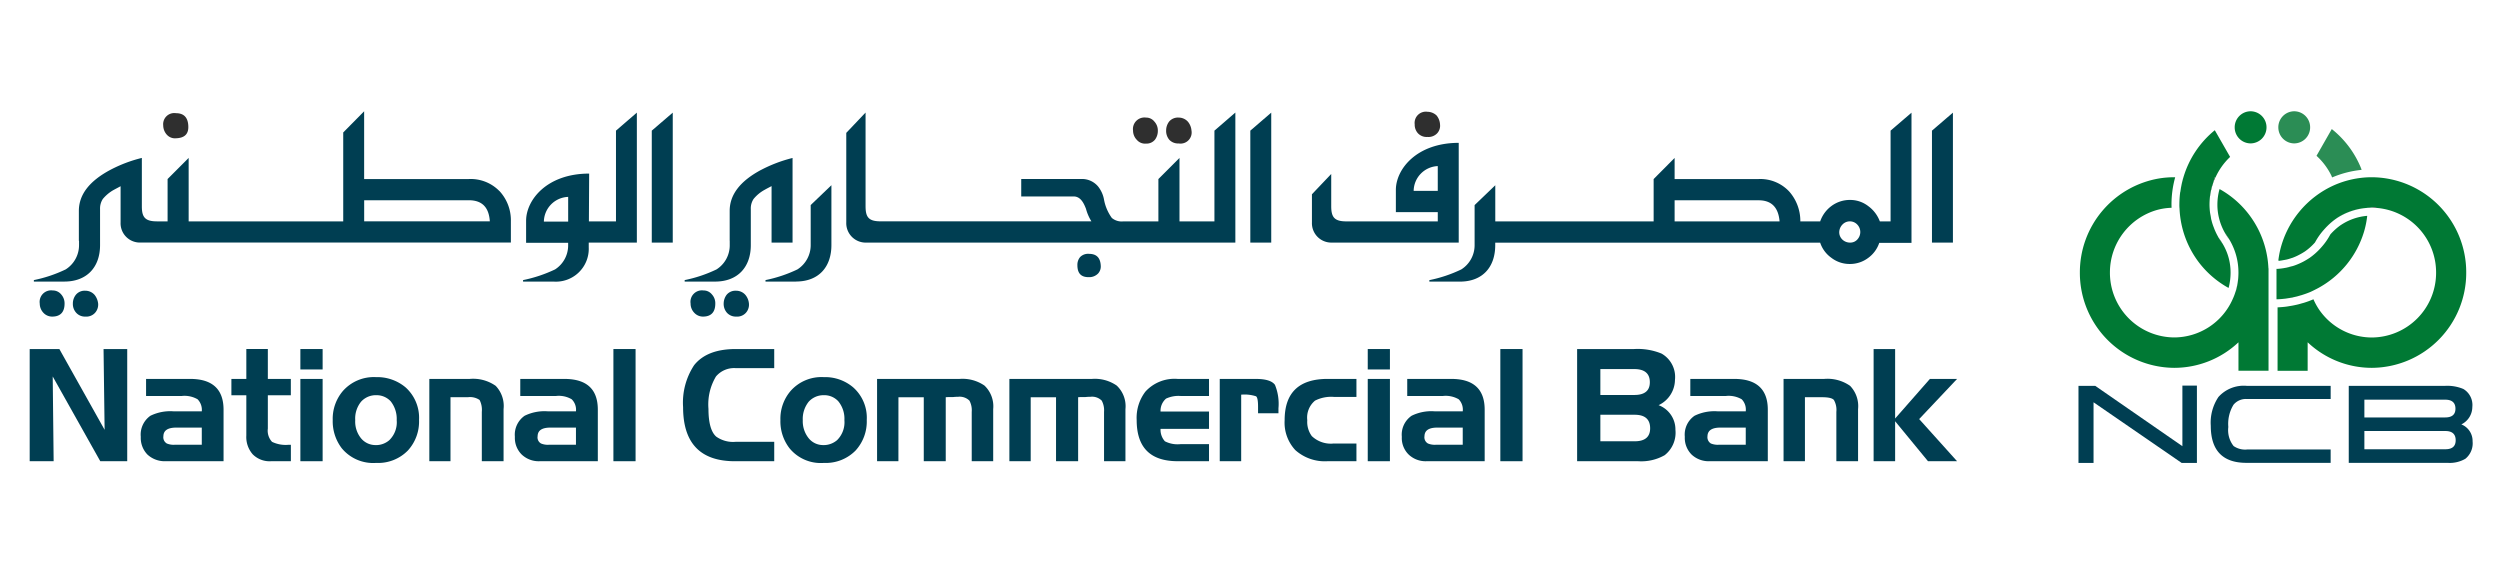 <svg xmlns="http://www.w3.org/2000/svg" width="337" height="78" viewBox="0 0 337 78">
  <g id="Group_1166" data-name="Group 1166" transform="translate(-2078 -503)">
    <rect id="Rectangle_1099" data-name="Rectangle 1099" width="337" height="78" transform="translate(2078 503)" fill="none"/>
    <g id="Artwork_24" data-name="Artwork 24" transform="translate(2082 518)">
      <g id="Group_160" data-name="Group 160">
        <g id="Group_159" data-name="Group 159">
          <path id="Path_7004" data-name="Path 7004" d="M3904.282-320.316a2.154,2.154,0,0,1-2.145,2.166,2.154,2.154,0,0,1-2.142-2.166,2.154,2.154,0,0,1,2.142-2.164,2.154,2.154,0,0,1,2.145,2.164" transform="translate(-3596.876 322.48)" fill="#2b8d55"/>
          <path id="Path_7005" data-name="Path 7005" d="M3875.279-263.962a8.732,8.732,0,0,0-.526-.773,7.1,7.1,0,0,0,.446.68.878.878,0,0,0,.08.094" transform="translate(-3578.816 281.166)" fill="#2f2f2f"/>
          <path id="Path_7006" data-name="Path 7006" d="M3853.113-278.407v.023c0,.153,0,.3.008.456h0c-.01-.156-.012-.316-.012-.479" transform="translate(-3563.334 290.948)" fill="#2f2f2f"/>
          <path id="Path_7007" data-name="Path 7007" d="M3867.373-284.86c0,.01,0,.018,0,.025a8.9,8.9,0,0,1,.366-2.513l.023-.036a.026.026,0,0,1-.023-.008,8.888,8.888,0,0,0-.367,2.532" transform="translate(-3573.537 297.376)" fill="#2f2f2f"/>
          <path id="Path_7008" data-name="Path 7008" d="M3879.726-243.451a.166.166,0,0,0,.017.008,8.741,8.741,0,0,0,.373-2.535c0-.011,0-.015,0-.026a8.815,8.815,0,0,1-.368,2.513.4.4,0,0,1-.017.04" transform="translate(-3582.375 267.765)" fill="#2f2f2f"/>
          <path id="Path_7009" data-name="Path 7009" d="M3869.824-266.332a9.154,9.154,0,0,0,.471.959,9.616,9.616,0,0,1-.471-.959" transform="translate(-3575.29 282.308)" fill="#2f2f2f"/>
          <path id="Path_7010" data-name="Path 7010" d="M3867.6-274.6c.024.162.061.328.09.5-.029-.171-.066-.337-.09-.5" transform="translate(-3573.696 288.222)" fill="#2f2f2f"/>
          <path id="Path_7011" data-name="Path 7011" d="M3868.273-270.933a7.594,7.594,0,0,0,.338,1.049,7.66,7.66,0,0,1-.338-1.049" transform="translate(-3574.18 285.6)" fill="#2f2f2f"/>
          <path id="Path_7012" data-name="Path 7012" d="M3853.113-278.38v.015c0,.138,0,.277.008.411v.046h0c-.01-.156-.012-.315-.012-.471" transform="translate(-3563.334 290.928)" fill="#2f2f2f"/>
          <path id="Path_7013" data-name="Path 7013" d="M3853.5-284.295c0-.02,0-.044.01-.06-.005.016-.005.04-.01.06" transform="translate(-3563.614 295.203)" fill="#2f2f2f"/>
          <path id="Path_7014" data-name="Path 7014" d="M3872.135-261.93c-.009-.015-.015-.026-.024-.041a5.911,5.911,0,0,0-.453-.673l-.037-.055-.021-.036c.149.259.315.509.483.746a.682.682,0,0,1,.052.058" transform="translate(-3576.561 279.734)" fill="#2f2f2f"/>
          <path id="Path_7015" data-name="Path 7015" d="M3867.741-287.473a8.813,8.813,0,0,0-.367,2.531.1.1,0,0,0,0,.021,8.678,8.678,0,0,1,.331-2.343l.069-.241a.108.108,0,0,0-.011.04c-.01,0-.016,0-.023-.008" transform="translate(-3573.537 297.457)" fill="#2f2f2f"/>
          <path id="Path_7016" data-name="Path 7016" d="M3826.967-275.8l-.017-.008a7.272,7.272,0,0,1-.38,1,8.647,8.647,0,0,1-7.891,5.176,8.72,8.72,0,0,1-8.662-8.755,8.754,8.754,0,0,1,6.362-8.432,8.375,8.375,0,0,1,1.946-.29c0-.147-.01-.3-.01-.452a13.8,13.8,0,0,1,.5-3.665c-.043,0-.087,0-.132,0a12.323,12.323,0,0,0-2.08.171,12.832,12.832,0,0,0-10.638,12.672,12.8,12.8,0,0,0,12.718,12.85,12.622,12.622,0,0,0,8.661-3.444v3.838h4.053v-13.8h-.014a12.88,12.88,0,0,0-4.307-9.079,12.738,12.738,0,0,0-2.281-1.616,7.754,7.754,0,0,0-.291,2.08,7.465,7.465,0,0,0,.219,1.833,7.7,7.7,0,0,0,.818,2.034,9.163,9.163,0,0,1,.523.774,8.709,8.709,0,0,1,1.026,2.447,8.791,8.791,0,0,1,.252,2.085c0,.011,0,.016,0,.024s0,.015,0,.025a8.76,8.76,0,0,1-.373,2.536" transform="translate(-3529.599 300.118)" fill="#007934"/>
          <path id="Path_7017" data-name="Path 7017" d="M3879.726-243.451a.166.166,0,0,0,.017.008,8.741,8.741,0,0,0,.373-2.535c0-.011,0-.015,0-.026a8.815,8.815,0,0,1-.368,2.513.4.4,0,0,1-.017.04" transform="translate(-3582.375 267.765)" fill="#2f2f2f"/>
          <path id="Path_7018" data-name="Path 7018" d="M3867.373-278.327a9.5,9.5,0,0,0,.064,1.061,9.329,9.329,0,0,1-.064-1.061" transform="translate(-3573.537 290.89)" fill="#2f2f2f"/>
          <path id="Path_7019" data-name="Path 7019" d="M3867.377-278.418v0Z" transform="translate(-3573.539 290.959)" fill="#2f2f2f"/>
          <path id="Path_7020" data-name="Path 7020" d="M3869.464-267.248c.033.091.069.173.1.261-.034-.088-.07-.17-.1-.261" transform="translate(-3575.032 282.964)" fill="#2f2f2f"/>
          <path id="Path_7021" data-name="Path 7021" d="M3853.141-276.723a.145.145,0,0,0,0,.046.078.078,0,0,0,0,.025Z" transform="translate(-3563.354 289.743)" fill="#2f2f2f"/>
          <path id="Path_7022" data-name="Path 7022" d="M3853.113-282.512v.008a12.571,12.571,0,0,1,.112-1.64,12.967,12.967,0,0,0-.112,1.632" transform="translate(-3563.334 295.052)" fill="#2f2f2f"/>
          <path id="Path_7023" data-name="Path 7023" d="M3853.54-289.2a12.7,12.7,0,0,1,.331-1.665l.073-.261c-.007.024-.017.048-.025.077a12.231,12.231,0,0,0-.379,1.849" transform="translate(-3563.64 300.046)" fill="#2f2f2f"/>
          <path id="Path_7024" data-name="Path 7024" d="M3868.015-272.3c0-.009,0-.009,0-.016-.049-.172-.066-.354-.1-.528.032.173.049.353.1.525,0,.008.007.01.007.019" transform="translate(-3573.922 286.968)" fill="#2f2f2f"/>
          <path id="Path_7025" data-name="Path 7025" d="M3868.786-290.172a7.966,7.966,0,0,1,.385-1.016l-.089-.046Z" transform="translate(-3574.547 300.124)" fill="#2f2f2f"/>
          <path id="Path_7026" data-name="Path 7026" d="M3871.515-262.894a.187.187,0,0,1-.034-.064.2.2,0,0,0,.016.039Z" transform="translate(-3576.475 279.895)" fill="#2f2f2f"/>
          <path id="Path_7027" data-name="Path 7027" d="M3903.444-248.484a2.842,2.842,0,0,1-.336.067,2.842,2.842,0,0,0,.336-.067" transform="translate(-3599.103 269.539)" fill="#2f2f2f"/>
          <path id="Path_7028" data-name="Path 7028" d="M3899.623-247.8l.016,0-.016,0" transform="translate(-3596.61 269.052)" fill="#2f2f2f"/>
          <path id="Path_7029" data-name="Path 7029" d="M3910.987-251.193c-.1.048-.2.1-.3.148.107-.049.2-.1.3-.148" transform="translate(-3604.523 271.477)" fill="#2f2f2f"/>
          <path id="Path_7030" data-name="Path 7030" d="M3914.255-252.831a.59.59,0,0,1,.11-.063v0a.009.009,0,0,0-.008,0,1.117,1.117,0,0,0-.1.063" transform="translate(-3607.078 272.697)" fill="#2f2f2f"/>
          <path id="Path_7031" data-name="Path 7031" d="M3931.708-276.765h0a8.614,8.614,0,0,0-4.265,1.447v.007s0-.006.008-.007a8.627,8.627,0,0,1,4.257-1.447" transform="translate(-3616.514 289.773)" fill="#2f2f2f"/>
          <path id="Path_7032" data-name="Path 7032" d="M3899.823-233.616c.349-.015.7-.048,1.041-.089-.341.041-.691.074-1.041.089" transform="translate(-3596.752 258.965)" fill="#2f2f2f"/>
          <path id="Path_7033" data-name="Path 7033" d="M3907.3-249.51c-.079.031-.162.053-.241.083.079-.031.162-.053.241-.083" transform="translate(-3601.933 270.273)" fill="#2f2f2f"/>
          <path id="Path_7034" data-name="Path 7034" d="M3905.343-234.351c-.225.055-.458.092-.694.13.186-.029.382-.057.56-.09a1.069,1.069,0,0,0,.135-.04" transform="translate(-3600.206 259.427)" fill="#2f2f2f"/>
          <path id="Path_7035" data-name="Path 7035" d="M3910.2-235.341c.093-.031.189-.048.281-.082-.091.034-.187.051-.281.082" transform="translate(-3604.176 260.195)" fill="#2f2f2f"/>
          <path id="Path_7036" data-name="Path 7036" d="M3908.7-250.672c-.26.121-.513.234-.79.331.276-.1.529-.21.79-.331" transform="translate(-3602.539 271.104)" fill="#2f2f2f"/>
          <path id="Path_7037" data-name="Path 7037" d="M3907.09-234.91c.3-.061.594-.142.885-.223-.291.081-.583.16-.885.223" transform="translate(-3601.952 259.987)" fill="#2f2f2f"/>
          <path id="Path_7038" data-name="Path 7038" d="M3912.465-252.661c-.232.148-.472.289-.712.417.24-.129.48-.269.712-.417" transform="translate(-3605.288 272.527)" fill="#2f2f2f"/>
          <path id="Path_7039" data-name="Path 7039" d="M3903.48-233.84c.109-.018.222-.034.332-.054-.11.019-.223.035-.332.054" transform="translate(-3599.369 259.1)" fill="#2f2f2f"/>
          <path id="Path_7040" data-name="Path 7040" d="M3900.678-248.247a7.5,7.5,0,0,1-.966.125,8.141,8.141,0,0,0,.966-.125" transform="translate(-3596.673 269.369)" fill="#2f2f2f"/>
          <path id="Path_7041" data-name="Path 7041" d="M3904.518-249.056c.191-.049.375-.1.562-.162q-.387.118-.788.209c.076-.02.149-.027.226-.047" transform="translate(-3599.95 270.064)" fill="#2f2f2f"/>
          <path id="Path_7042" data-name="Path 7042" d="M3941.981-276.768h-.005c-.062.008-.117.021-.18.025l.326-.026h-.14" transform="translate(-3626.782 289.776)" fill="#2f2f2f"/>
          <path id="Path_7043" data-name="Path 7043" d="M3931.447-276.653a8.537,8.537,0,0,0-4.024,1.415v.007l-.008.008a.08.08,0,0,0,.015-.015,8.607,8.607,0,0,1,4.017-1.415" transform="translate(-3616.494 289.693)" fill="#2f2f2f"/>
          <path id="Path_7044" data-name="Path 7044" d="M3922-268.478c.221-.248.446-.463.663-.667a8.975,8.975,0,0,0-.663.667" transform="translate(-3612.617 284.321)" fill="#2f2f2f"/>
          <path id="Path_7045" data-name="Path 7045" d="M3912.336-291.226c-.344,0-.689.011-1.022.04a12.752,12.752,0,0,0-3.945.981,12.89,12.89,0,0,0-7.458,9.08c-.078.376-.138.754-.185,1.141l.036-.01.064.031c.189-.019.389-.05.605-.093.1-.015.2-.033.287-.053.047-.009.1-.017.148-.028l.057-.015c.165-.04.329-.092.533-.158.052-.023.106-.033.171-.053.217-.082.449-.177.7-.3.084-.043.17-.086.253-.132a7.051,7.051,0,0,0,.616-.356c.028-.017.063-.041.086-.053l.023-.015a7.562,7.562,0,0,0,1.367-1.222,9.024,9.024,0,0,1,1.179-1.687l.011-.01.081-.1a.382.382,0,0,1,.044-.041,9.129,9.129,0,0,1,.663-.668,8.075,8.075,0,0,1,.879-.706l.008-.008v-.006a8.535,8.535,0,0,1,4.024-1.416c.009,0,.025-.006.041-.008h.02c.063,0,.121-.016.18-.024h.145l.963-.083-.016.1a8.72,8.72,0,0,1,8.1,8.718,8.715,8.715,0,0,1-8.66,8.755,8.632,8.632,0,0,1-7.164-3.839,9.088,9.088,0,0,1-.711-1.313,11.735,11.735,0,0,1-1.229.456c-.074.023-.145.043-.218.064l-.09.021c-.315.1-.631.18-.957.246-.25.055-.5.1-.746.136l-.1.018c-.084.015-.171.03-.265.042-.375.053-.754.08-1.1.1h-.062l-.034,0h-.033v8.555h4.056v-3.84a12.592,12.592,0,0,0,8.659,3.445,12.8,12.8,0,0,0,12.716-12.849,12.8,12.8,0,0,0-12.716-12.844" transform="translate(-3596.609 300.119)" fill="#007934"/>
          <path id="Path_7046" data-name="Path 7046" d="M3853.236-305.233c-.006.016-.006.041-.01.06a12.572,12.572,0,0,0-.11,1.641c0,.156,0,.315.011.471h0l.008.071a12.872,12.872,0,0,0,2.68,7.37,12.865,12.865,0,0,0,3.925,3.352l.041-.123a8.1,8.1,0,0,0,.236-1.878v-.106a7.688,7.688,0,0,0-.221-1.8,7.545,7.545,0,0,0-.881-2.1c-.013-.024-.036-.038-.049-.058-.172-.241-.336-.487-.485-.746l-.018-.025a.141.141,0,0,1-.016-.039,9.028,9.028,0,0,1-.471-.959c-.036-.089-.07-.17-.1-.262a7.358,7.358,0,0,1-.339-1.048c0-.009,0-.011-.007-.019-.047-.172-.063-.351-.095-.524s-.068-.339-.091-.5a9.365,9.365,0,0,1-.066-1.06c0-.008,0-.015,0-.027s0-.011,0-.021a8.885,8.885,0,0,1,.37-2.531c.007.008.012.008.023.008a.123.123,0,0,1,.012-.04l.3-1.061.089.046a8.855,8.855,0,0,1,1.982-2.787l-2.064-3.6a12.9,12.9,0,0,0-4.237,6.377l-.073.261a12.778,12.778,0,0,0-.331,1.665" transform="translate(-3563.335 316.081)" fill="#007934"/>
          <path id="Path_7047" data-name="Path 7047" d="M3920.086-307.788c.036.081.065.172.1.254a13.565,13.565,0,0,1,3.979-1.022c-.027-.071-.049-.138-.071-.21a12.983,12.983,0,0,0-3.952-5.29l-2.059,3.606a8.866,8.866,0,0,1,2,2.662" transform="translate(-3609.818 316.453)" fill="#2b8d55"/>
          <path id="Path_7048" data-name="Path 7048" d="M3907.75-271.671a8.045,8.045,0,0,0-1.4,1.258,8.659,8.659,0,0,1-1.184,1.7,8.846,8.846,0,0,1-1.659,1.493v0a.75.75,0,0,0-.1.063c-.234.148-.472.289-.713.417-.1.049-.2.1-.3.149-.259.121-.515.234-.79.332-.079.03-.161.054-.24.082-.188.058-.373.113-.563.162-.076.018-.151.027-.227.047a2.8,2.8,0,0,1-.336.067,7.636,7.636,0,0,1-.966.127l-.026,0h-.011a1.253,1.253,0,0,0-.144.006v4.1c.048-.008.1,0,.144-.008l.068,0c.348-.015.7-.048,1.041-.089.112-.018.223-.034.332-.054.235-.038.47-.075.7-.13.3-.06.594-.141.884-.223.094-.03.191-.048.281-.082.395-.125.781-.262,1.151-.42.332-.152.654-.317.973-.484a12.849,12.849,0,0,0,6.239-7.67,12.018,12.018,0,0,0,.417-2.093,7.481,7.481,0,0,0-3.552,1.241" transform="translate(-3596.22 287.016)" fill="#007934"/>
          <path id="Path_7049" data-name="Path 7049" d="M3905.08-249.216c-.259.079-.521.147-.788.209.077-.02.148-.028.226-.047.192-.049.374-.1.562-.162" transform="translate(-3599.95 270.063)" fill="#2f2f2f"/>
          <path id="Path_7050" data-name="Path 7050" d="M3899.65-247.8l-.025,0,.025,0" transform="translate(-3596.611 269.053)" fill="#2f2f2f"/>
          <path id="Path_7051" data-name="Path 7051" d="M3905.208-234.313a1.014,1.014,0,0,0,.136-.04c-.226.055-.461.092-.7.131.183-.03.38-.057.56-.091" transform="translate(-3600.205 259.429)" fill="#2f2f2f"/>
          <path id="Path_7052" data-name="Path 7052" d="M3921.607-266.76l-.081.1-.011.01c.043-.05.09-.105.137-.151a.282.282,0,0,0-.045.041" transform="translate(-3612.273 282.644)" fill="#2f2f2f"/>
          <path id="Path_7053" data-name="Path 7053" d="M3924.325-270.924a8.942,8.942,0,0,1,.88-.707,7.747,7.747,0,0,0-.88.707" transform="translate(-3614.283 286.1)" fill="#2f2f2f"/>
          <path id="Path_7054" data-name="Path 7054" d="M3943.891-276.964l.016-.1-.96.083c.125-.007.251-.018.386-.018.185,0,.372.02.558.031" transform="translate(-3627.606 289.984)" fill="#2f2f2f"/>
          <path id="Path_7055" data-name="Path 7055" d="M3941.624-276.68a.382.382,0,0,1-.039.008c.015,0,.039-.008.06-.008Z" transform="translate(-3626.631 289.712)" fill="#2f2f2f"/>
          <path id="Path_7056" data-name="Path 7056" d="M3883.616-320.316a2.157,2.157,0,0,1-2.144,2.166,2.153,2.153,0,0,1-2.144-2.166,2.153,2.153,0,0,1,2.144-2.164,2.156,2.156,0,0,1,2.144,2.164" transform="translate(-3582.091 322.48)" fill="#007934"/>
          <path id="Path_7057" data-name="Path 7057" d="M3807.35-182.093h-2.031v-10.388h2.261l11.746,8.131v-8.165h1.958v10.422h-2.055l-11.879-8.176Z" transform="translate(-3529.14 229.496)" fill="#003e52"/>
          <path id="Path_7058" data-name="Path 7058" d="M3884.156-192.395v1.773h-11.269a2.17,2.17,0,0,0-1.827.77,4.934,4.934,0,0,0-.7,3,3.442,3.442,0,0,0,.712,2.568,2.717,2.717,0,0,0,1.813.466h11.269v1.8H3872.8q-4.8,0-4.806-5a6.2,6.2,0,0,1,1.033-3.879,4.582,4.582,0,0,1,3.825-1.5Z" transform="translate(-3573.982 229.41)" fill="#003e52"/>
          <path id="Path_7059" data-name="Path 7059" d="M3946.687-182.018h-13.33v-10.377h12.971a5.55,5.55,0,0,1,2.476.419,2.513,2.513,0,0,1,1.21,2.439,2.624,2.624,0,0,1-1.48,2.336,2.4,2.4,0,0,1,1.516,2.283,2.68,2.68,0,0,1-.972,2.349,4.169,4.169,0,0,1-2.392.551m-.332-8.516h-10.891v2.395h10.891q1.386,0,1.386-1.182c0-.8-.462-1.213-1.386-1.213m-10.891,4.227v2.456h10.917c.93,0,1.39-.4,1.39-1.214s-.46-1.243-1.39-1.243Z" transform="translate(-3620.745 229.41)" fill="#003e52"/>
          <path id="Path_7060" data-name="Path 7060" d="M3337.062-244.332c1.058,0,1.618.577,1.661,1.731.053,1.077-.5,1.613-1.661,1.65a1.47,1.47,0,0,1-1.246-.494,1.885,1.885,0,0,1-.475-1.236,1.5,1.5,0,0,1,1.72-1.652" transform="translate(-3317.339 244.59)" fill="#2f2f2f"/>
          <path id="Path_7061" data-name="Path 7061" d="M3470.437-199.5a1.426,1.426,0,0,1,1.139.528,1.751,1.751,0,0,1,.462,1.238c0,1.135-.541,1.735-1.6,1.756a1.594,1.594,0,0,1-1.222-.5,1.781,1.781,0,0,1-.509-1.258,1.546,1.546,0,0,1,1.731-1.765" transform="translate(-3379.616 223.654)" fill="#003e52"/>
          <path id="Path_7062" data-name="Path 7062" d="M3478.772-199.434a1.632,1.632,0,0,1,1.231.564,2.111,2.111,0,0,1,.479,1.195,1.636,1.636,0,0,1-.41,1.214,1.584,1.584,0,0,1-1.3.513,1.614,1.614,0,0,1-1.254-.513,1.81,1.81,0,0,1-.445-1.214,2,2,0,0,1,.408-1.222,1.54,1.54,0,0,1,1.29-.536" transform="translate(-3383.523 223.624)" fill="#003e52"/>
          <path id="Path_7063" data-name="Path 7063" d="M3582.351-243.22a1.409,1.409,0,0,1,1.128.539,1.771,1.771,0,0,1,.464,1.22,1.964,1.964,0,0,1-.383,1.214,1.457,1.457,0,0,1-1.209.533,1.447,1.447,0,0,1-1.231-.494,1.786,1.786,0,0,1-.519-1.253,1.554,1.554,0,0,1,1.75-1.759" transform="translate(-3431.866 244.071)" fill="#2f2f2f"/>
          <path id="Path_7064" data-name="Path 7064" d="M3590.673-243.22a1.665,1.665,0,0,1,1.23.554,2.123,2.123,0,0,1,.481,1.173,1.5,1.5,0,0,1-1.711,1.761,1.642,1.642,0,0,1-1.263-.481,1.848,1.848,0,0,1-.44-1.28,1.952,1.952,0,0,1,.421-1.212,1.553,1.553,0,0,1,1.283-.515" transform="translate(-3435.774 244.071)" fill="#2f2f2f"/>
          <path id="Path_7065" data-name="Path 7065" d="M3653.541-244.69a1.832,1.832,0,0,1,1.229.491,2.08,2.08,0,0,1,.472,1.214,1.492,1.492,0,0,1-.389,1.2,1.621,1.621,0,0,1-1.312.489,1.6,1.6,0,0,1-1.271-.489,1.712,1.712,0,0,1-.442-1.2,1.519,1.519,0,0,1,1.714-1.706" transform="translate(-3465.126 244.757)" fill="#2f2f2f"/>
          <path id="Path_7066" data-name="Path 7066" d="M3637.157-230.481v2.986h5.649v1.25h-12.314c-1.652,0-2.049-.59-2.049-2.064v-4.326l-2.6,2.733v3.791a2.614,2.614,0,0,0,2.609,2.725h17.178v-13.446c-5.674,0-8.474,3.549-8.474,6.351m5.649.12h-3.249a3.392,3.392,0,0,1,3.249-3.338Z" transform="translate(-3452.994 241.088)" fill="#003e52"/>
          <path id="Path_7067" data-name="Path 7067" d="M3785.466-244.472v17.522h-2.825v-15.094Z" transform="translate(-3526.212 244.656)" fill="#003e52"/>
          <path id="Path_7068" data-name="Path 7068" d="M3717.712-242.045v12.233h-1.447a4.492,4.492,0,0,0-1.566-2.062,3.965,3.965,0,0,0-2.445-.829,4.161,4.161,0,0,0-2.5.808,4.3,4.3,0,0,0-1.53,2.084h-2.676a6.009,6.009,0,0,0-1.5-4.027,5.333,5.333,0,0,0-4.133-1.682H3688.6v-2.844l-2.827,2.844v5.708h-21.347v-4.87l-2.787,2.675v5.4a3.855,3.855,0,0,1-1.8,3.274,18.281,18.281,0,0,1-4.3,1.44v.2h4.112c3.045,0,4.768-1.938,4.768-4.911v-.342h43.8a4.065,4.065,0,0,0,1.521,2.05,4.006,4.006,0,0,0,2.458.825,4.071,4.071,0,0,0,2.473-.8,4.123,4.123,0,0,0,1.515-2.047h4.345v-17.546ZM3688.6-229.812v-2.844h11.32c1.727,0,2.667.936,2.83,2.844Zm24.628,2.445a1.265,1.265,0,0,1-.972.414,1.485,1.485,0,0,1-1.034-.4,1.367,1.367,0,0,1-.432-.975,1.528,1.528,0,0,1,.427-1.051,1.366,1.366,0,0,1,.991-.436,1.341,1.341,0,0,1,1.009.427,1.444,1.444,0,0,1,.412,1.006,1.477,1.477,0,0,1-.4,1.011" transform="translate(-3466.862 244.655)" fill="#003e52"/>
          <path id="Path_7069" data-name="Path 7069" d="M3613.077-244.472v17.522h-2.821v-15.094Z" transform="translate(-3445.714 244.656)" fill="#003e52"/>
          <path id="Path_7070" data-name="Path 7070" d="M3491.759-213.124h-4.106v-.2a18.458,18.458,0,0,0,4.3-1.439,3.874,3.874,0,0,0,1.791-3.276v-5.4l2.793-2.674v8.07c0,2.973-1.729,4.913-4.776,4.913" transform="translate(-3388.463 236.08)" fill="#003e52"/>
          <path id="Path_7071" data-name="Path 7071" d="M3477.522-231.411c-2.828,1.511-4.243,3.342-4.243,5.533v4.03h.007v.586a3.833,3.833,0,0,1-1.787,3.274,18.342,18.342,0,0,1-4.287,1.438v.2h4.1c3.041,0,4.815-1.94,4.815-4.911v-4.858a2.3,2.3,0,0,1,.374-1.368,5.035,5.035,0,0,1,1.49-1.233c.284-.164.611-.327.934-.5v7.619h2.829v-11.412a18.953,18.953,0,0,0-4.235,1.607" transform="translate(-3378.918 239.307)" fill="#003e52"/>
          <path id="Path_7072" data-name="Path 7072" d="M3305.854-199.5a1.463,1.463,0,0,1,1.146.528,1.81,1.81,0,0,1,.46,1.238c0,1.135-.552,1.735-1.605,1.756a1.605,1.605,0,0,1-1.236-.5,1.826,1.826,0,0,1-.506-1.258,1.553,1.553,0,0,1,1.742-1.765" transform="translate(-3302.756 223.654)" fill="#003e52"/>
          <path id="Path_7073" data-name="Path 7073" d="M3314.192-199.434a1.649,1.649,0,0,1,1.233.564,2.277,2.277,0,0,1,.479,1.195,1.664,1.664,0,0,1-.415,1.214,1.581,1.581,0,0,1-1.3.513,1.572,1.572,0,0,1-1.242-.513,1.745,1.745,0,0,1-.453-1.214,1.891,1.891,0,0,1,.413-1.222,1.526,1.526,0,0,1,1.282-.536" transform="translate(-3306.672 223.624)" fill="#003e52"/>
          <path id="Path_7074" data-name="Path 7074" d="M3461.72-244.472v17.522h-2.828v-15.094Z" transform="translate(-3375.033 244.656)" fill="#003e52"/>
          <path id="Path_7075" data-name="Path 7075" d="M3568.094-208.765a1.5,1.5,0,0,0-1.2.438,1.624,1.624,0,0,0-.365,1.09c0,1.114.51,1.635,1.564,1.616a1.653,1.653,0,0,0,1.233-.5,1.4,1.4,0,0,0,.353-1.03c-.05-1.077-.562-1.611-1.586-1.611" transform="translate(-3425.296 227.982)" fill="#003e52"/>
          <path id="Path_7076" data-name="Path 7076" d="M3557.71-242.046v12.233H3553v-8.555l-2.844,2.846v5.708h-4.728a2.048,2.048,0,0,1-1.547-.462,6.1,6.1,0,0,1-1.047-2.43,3.978,3.978,0,0,0-.795-1.8,2.827,2.827,0,0,0-2.263-1.022h-8.109v2.353h7.065c.938,0,1.37.9,1.665,1.671a6.257,6.257,0,0,0,.729,1.684h-28.411c-1.656,0-2.032-.59-2.032-2.064v-12.6l-2.6,2.738v12.058a2.622,2.622,0,0,0,2.6,2.736h49.848v-17.531Z" transform="translate(-3398.005 244.656)" fill="#003e52"/>
          <path id="Path_7077" data-name="Path 7077" d="M3365.385-234.056a5.411,5.411,0,0,0-4.129-1.626h-14.111v-9.134l-2.819,2.855v11.987H3323.49v-8.553l-2.84,2.844v5.708h-1.423c-1.624,0-2.035-.577-2.047-1.971v-6.582a18.538,18.538,0,0,0-4.242,1.607c-2.83,1.508-4.249,3.34-4.249,5.533v4.028h.024v.586a3.865,3.865,0,0,1-1.8,3.274,18.255,18.255,0,0,1-4.289,1.44v.2h4.1c3.047,0,4.823-1.938,4.823-4.911v-4.858a2.326,2.326,0,0,1,.374-1.366,5.183,5.183,0,0,1,1.494-1.236c.288-.156.583-.308.9-.483v4.875a2.6,2.6,0,0,0,2.569,2.72v0h50.041v-2.859a5.8,5.8,0,0,0-1.535-4.082m-18.24,4.082v-2.844h14.111c1.768,0,2.706.936,2.827,2.844Z" transform="translate(-3302.059 244.816)" fill="#003e52"/>
          <path id="Path_7078" data-name="Path 7078" d="M3438.871-242.044v12.23h-3.65l.034-6.441c-5.7,0-8.5,3.558-8.5,6.362v2.966h5.667v.464a3.838,3.838,0,0,1-1.766,3.127,18.7,18.7,0,0,1-4.31,1.438v.2h4.1a4.431,4.431,0,0,0,4.753-4.6v-.658h6.486v-17.518Zm-6.445,12.258h-3.274a3.393,3.393,0,0,1,3.274-3.328Z" transform="translate(-3359.837 244.655)" fill="#003e52"/>
          <path id="Path_7079" data-name="Path 7079" d="M3304.8-169.568h-3.229v-15.122h4l6.1,10.889-.143-10.889h3.191v15.122h-3.633l-6.411-11.425Z" transform="translate(-3301.569 216.74)" fill="#003e52"/>
          <path id="Path_7080" data-name="Path 7080" d="M3335.226-174.83h-4.852v-2.3h5.945c2.99,0,4.5,1.389,4.5,4.152v6.939h-7.758a3.415,3.415,0,0,1-2.5-.893,3.216,3.216,0,0,1-.9-2.391,3.1,3.1,0,0,1,1.3-2.841,6.1,6.1,0,0,1,3.083-.6h3.841a2.034,2.034,0,0,0-.566-1.62,3.517,3.517,0,0,0-2.088-.451m-.981,6.578h3.635v-2.312h-3.415c-1.163,0-1.746.378-1.761,1.163a.965.965,0,0,0,.464.981,2.374,2.374,0,0,0,1.077.168" transform="translate(-3314.684 213.208)" fill="#003e52"/>
          <path id="Path_7081" data-name="Path 7081" d="M3354.6-178.459h-2.013v-2.2h2.013v-4.031h2.9v4.031h3.1v2.2h-3.1v4.49a2.205,2.205,0,0,0,.569,1.793,4.234,4.234,0,0,0,2.236.393h.3v2.216h-2.657a3.2,3.2,0,0,1-2.486-.93,3.531,3.531,0,0,1-.863-2.53Z" transform="translate(-3325.395 216.739)" fill="#003e52"/>
          <path id="Path_7082" data-name="Path 7082" d="M3370.025-184.689h3v2.753h-3Zm0,4.031h3v11.091h-3Z" transform="translate(-3333.535 216.739)" fill="#003e52"/>
          <path id="Path_7083" data-name="Path 7083" d="M3384.032-166.014a5.5,5.5,0,0,1-4.6-1.964,5.987,5.987,0,0,1-1.229-3.821,5.779,5.779,0,0,1,1.359-3.9,5.564,5.564,0,0,1,4.473-1.881,5.934,5.934,0,0,1,3.985,1.378,5.514,5.514,0,0,1,1.819,4.4,5.785,5.785,0,0,1-1.5,4.108,5.6,5.6,0,0,1-4.306,1.677m-.037-2.4a2.736,2.736,0,0,0,1.832-.662,3.357,3.357,0,0,0,1-2.7,3.8,3.8,0,0,0-.808-2.539,2.59,2.59,0,0,0-1.968-.827,2.663,2.663,0,0,0-2.032.883,3.6,3.6,0,0,0-.783,2.483,3.576,3.576,0,0,0,.774,2.432,2.506,2.506,0,0,0,1.987.925" transform="translate(-3337.352 213.417)" fill="#003e52"/>
          <path id="Path_7084" data-name="Path 7084" d="M3405.489-166.038h-2.853v-11.091h5.42a5.278,5.278,0,0,1,3.528.934,3.932,3.932,0,0,1,1.06,3.137v7.02h-2.932v-6.653a2.912,2.912,0,0,0-.3-1.6,2.27,2.27,0,0,0-1.588-.372h-2.334Z" transform="translate(-3348.763 213.209)" fill="#003e52"/>
          <path id="Path_7085" data-name="Path 7085" d="M3429.858-174.83H3425v-2.3h5.934c3.029,0,4.52,1.389,4.52,4.152v6.939h-7.766a3.326,3.326,0,0,1-2.489-.893,3.154,3.154,0,0,1-.926-2.391,3.109,3.109,0,0,1,1.315-2.841,6.085,6.085,0,0,1,3.086-.6h3.832a1.964,1.964,0,0,0-.573-1.62,3.437,3.437,0,0,0-2.075-.451m-.983,6.578h3.631v-2.312h-3.418c-1.162,0-1.737.378-1.75,1.163a.937.937,0,0,0,.461.981,2.322,2.322,0,0,0,1.075.168" transform="translate(-3358.867 213.208)" fill="#003e52"/>
          <rect id="Rectangle_180" data-name="Rectangle 180" width="2.988" height="15.122" transform="translate(78.687 32.05)" fill="#003e52"/>
          <path id="Path_7086" data-name="Path 7086" d="M3479.091-184.689v2.577h-5.167a3.2,3.2,0,0,0-2.684,1.12,7.329,7.329,0,0,0-1.013,4.375c0,1.866.351,3.12,1.041,3.731a3.918,3.918,0,0,0,2.657.7h5.167v2.62h-5.3c-4.648,0-6.986-2.426-6.986-7.288a9.169,9.169,0,0,1,1.489-5.659c1.148-1.447,3.022-2.175,5.6-2.175Z" transform="translate(-3378.726 216.739)" fill="#003e52"/>
          <path id="Path_7087" data-name="Path 7087" d="M3497.261-166.014a5.446,5.446,0,0,1-4.6-1.964,5.936,5.936,0,0,1-1.237-3.821,5.746,5.746,0,0,1,1.359-3.9,5.538,5.538,0,0,1,4.478-1.881,5.84,5.84,0,0,1,3.97,1.378,5.473,5.473,0,0,1,1.832,4.4,5.8,5.8,0,0,1-1.5,4.108,5.623,5.623,0,0,1-4.3,1.677m-.053-2.4a2.787,2.787,0,0,0,1.846-.662,3.382,3.382,0,0,0,.994-2.7,3.711,3.711,0,0,0-.819-2.539,2.549,2.549,0,0,0-1.966-.827,2.693,2.693,0,0,0-2.032.883,3.714,3.714,0,0,0-.795,2.483,3.663,3.663,0,0,0,.792,2.432,2.486,2.486,0,0,0,1.979.925" transform="translate(-3390.224 213.417)" fill="#003e52"/>
          <path id="Path_7088" data-name="Path 7088" d="M3518.743-166.038h-2.877v-11.091h11.088a5.221,5.221,0,0,1,3.385.893,3.851,3.851,0,0,1,1.18,3.178v7.02h-2.894v-6.653a2.74,2.74,0,0,0-.308-1.513,1.889,1.889,0,0,0-1.545-.517,5.762,5.762,0,0,0-.7.041h-.528a3.107,3.107,0,0,0-.421.019v8.623h-2.962v-8.623h-3.415Z" transform="translate(-3401.637 213.209)" fill="#003e52"/>
          <path id="Path_7089" data-name="Path 7089" d="M3552.2-166.038h-2.874v-11.091h11.1a5.177,5.177,0,0,1,3.366.893,3.821,3.821,0,0,1,1.18,3.178v7.02h-2.885v-6.653a2.738,2.738,0,0,0-.312-1.513,1.838,1.838,0,0,0-1.535-.517,6.119,6.119,0,0,0-.72.041h-.515a2.629,2.629,0,0,0-.411.019v8.623h-2.979v-8.623H3552.2Z" transform="translate(-3417.262 213.209)" fill="#003e52"/>
          <path id="Path_7090" data-name="Path 7090" d="M3591.269-168.338v2.3h-4.223c-3.7,0-5.528-1.858-5.528-5.555a5.806,5.806,0,0,1,1.182-3.829,5.3,5.3,0,0,1,4.347-1.708h4.223v2.3h-3.827a3.977,3.977,0,0,0-1.962.353,2.161,2.161,0,0,0-.744,1.746h6.533v2.33h-6.533a2.32,2.32,0,0,0,.588,1.68,3.733,3.733,0,0,0,2.1.384Z" transform="translate(-3432.295 213.208)" fill="#003e52"/>
          <path id="Path_7091" data-name="Path 7091" d="M3605.417-166.038h-2.889v-11.091h4.875c1.34,0,2.186.269,2.569.8a6.754,6.754,0,0,1,.47,3.159v.669h-2.75v-.889c0-.81-.087-1.267-.274-1.4a5.065,5.065,0,0,0-2-.218Z" transform="translate(-3442.106 213.209)" fill="#003e52"/>
          <path id="Path_7092" data-name="Path 7092" d="M3625.577-168.421h3.039v2.383h-3.892a5.945,5.945,0,0,1-4.349-1.5,5.424,5.424,0,0,1-1.438-4.029q0-5.559,5.787-5.565h3.892v2.426h-3.039a4.787,4.787,0,0,0-2.541.5,2.968,2.968,0,0,0-1.047,2.639,3.229,3.229,0,0,0,.607,2.14,3.712,3.712,0,0,0,2.981,1" transform="translate(-3449.768 213.209)" fill="#003e52"/>
          <path id="Path_7093" data-name="Path 7093" d="M3639.955-184.689h2.99v2.753h-2.99Zm0,4.031h2.99v11.091h-2.99Z" transform="translate(-3459.583 216.739)" fill="#003e52"/>
          <path id="Path_7094" data-name="Path 7094" d="M3654.16-174.83h-4.854v-2.3h5.939c3,0,4.5,1.389,4.5,4.152v6.939h-7.762a3.311,3.311,0,0,1-2.481-.893,3.109,3.109,0,0,1-.925-2.391,3.089,3.089,0,0,1,1.318-2.841,6,6,0,0,1,3.073-.6h3.821a2,2,0,0,0-.545-1.62,3.5,3.5,0,0,0-2.088-.451m-.983,6.578h3.615v-2.312h-3.406c-1.163,0-1.734.378-1.752,1.163a.952.952,0,0,0,.47.981,2.381,2.381,0,0,0,1.073.168" transform="translate(-3463.611 213.208)" fill="#003e52"/>
          <rect id="Rectangle_181" data-name="Rectangle 181" width="2.994" height="15.122" transform="translate(198.245 32.05)" fill="#003e52"/>
          <path id="Path_7095" data-name="Path 7095" d="M3701.112-169.567H3692.9v-15.122h7.687a8.446,8.446,0,0,1,3.693.613,3.619,3.619,0,0,1,1.81,3.537,3.829,3.829,0,0,1-2.207,3.417,3.5,3.5,0,0,1,2.269,3.319,3.85,3.85,0,0,1-1.451,3.422,6.369,6.369,0,0,1-3.584.814m-.509-12.419h-4.575v3.49h4.575c1.394,0,2.094-.569,2.094-1.719,0-1.173-.7-1.772-2.094-1.772m-4.575,6.157v3.576h4.631c1.378,0,2.079-.586,2.079-1.748,0-1.216-.7-1.827-2.079-1.827Z" transform="translate(-3484.304 216.739)" fill="#003e52"/>
          <path id="Path_7096" data-name="Path 7096" d="M3725.716-174.83h-4.838v-2.3h5.926c3,0,4.52,1.389,4.52,4.152v6.939h-7.779a3.357,3.357,0,0,1-2.492-.893,3.174,3.174,0,0,1-.917-2.391,3.082,3.082,0,0,1,1.314-2.841,6.1,6.1,0,0,1,3.075-.6h3.826a1.993,1.993,0,0,0-.543-1.62,3.526,3.526,0,0,0-2.092-.451m-.979,6.578h3.614v-2.312h-3.4c-1.15,0-1.74.378-1.759,1.163a1,1,0,0,0,.459.981,2.445,2.445,0,0,0,1.084.168" transform="translate(-3497.024 213.208)" fill="#003e52"/>
          <path id="Path_7097" data-name="Path 7097" d="M3747.992-166.038h-2.883v-11.091h5.45a5.306,5.306,0,0,1,3.521.934,3.941,3.941,0,0,1,1.073,3.137v7.02h-2.926v-6.653a2.705,2.705,0,0,0-.331-1.6c-.216-.25-.746-.372-1.582-.372h-2.323Z" transform="translate(-3508.686 213.209)" fill="#003e52"/>
          <path id="Path_7098" data-name="Path 7098" d="M3770.784-169.568h-2.9v-15.122h2.9v9.367l4.685-5.336h3.665l-5.108,5.411,5.108,5.68h-3.919l-4.43-5.388Z" transform="translate(-3519.321 216.74)" fill="#003e52"/>
        </g>
      </g>
    </g>
  </g>
</svg>
